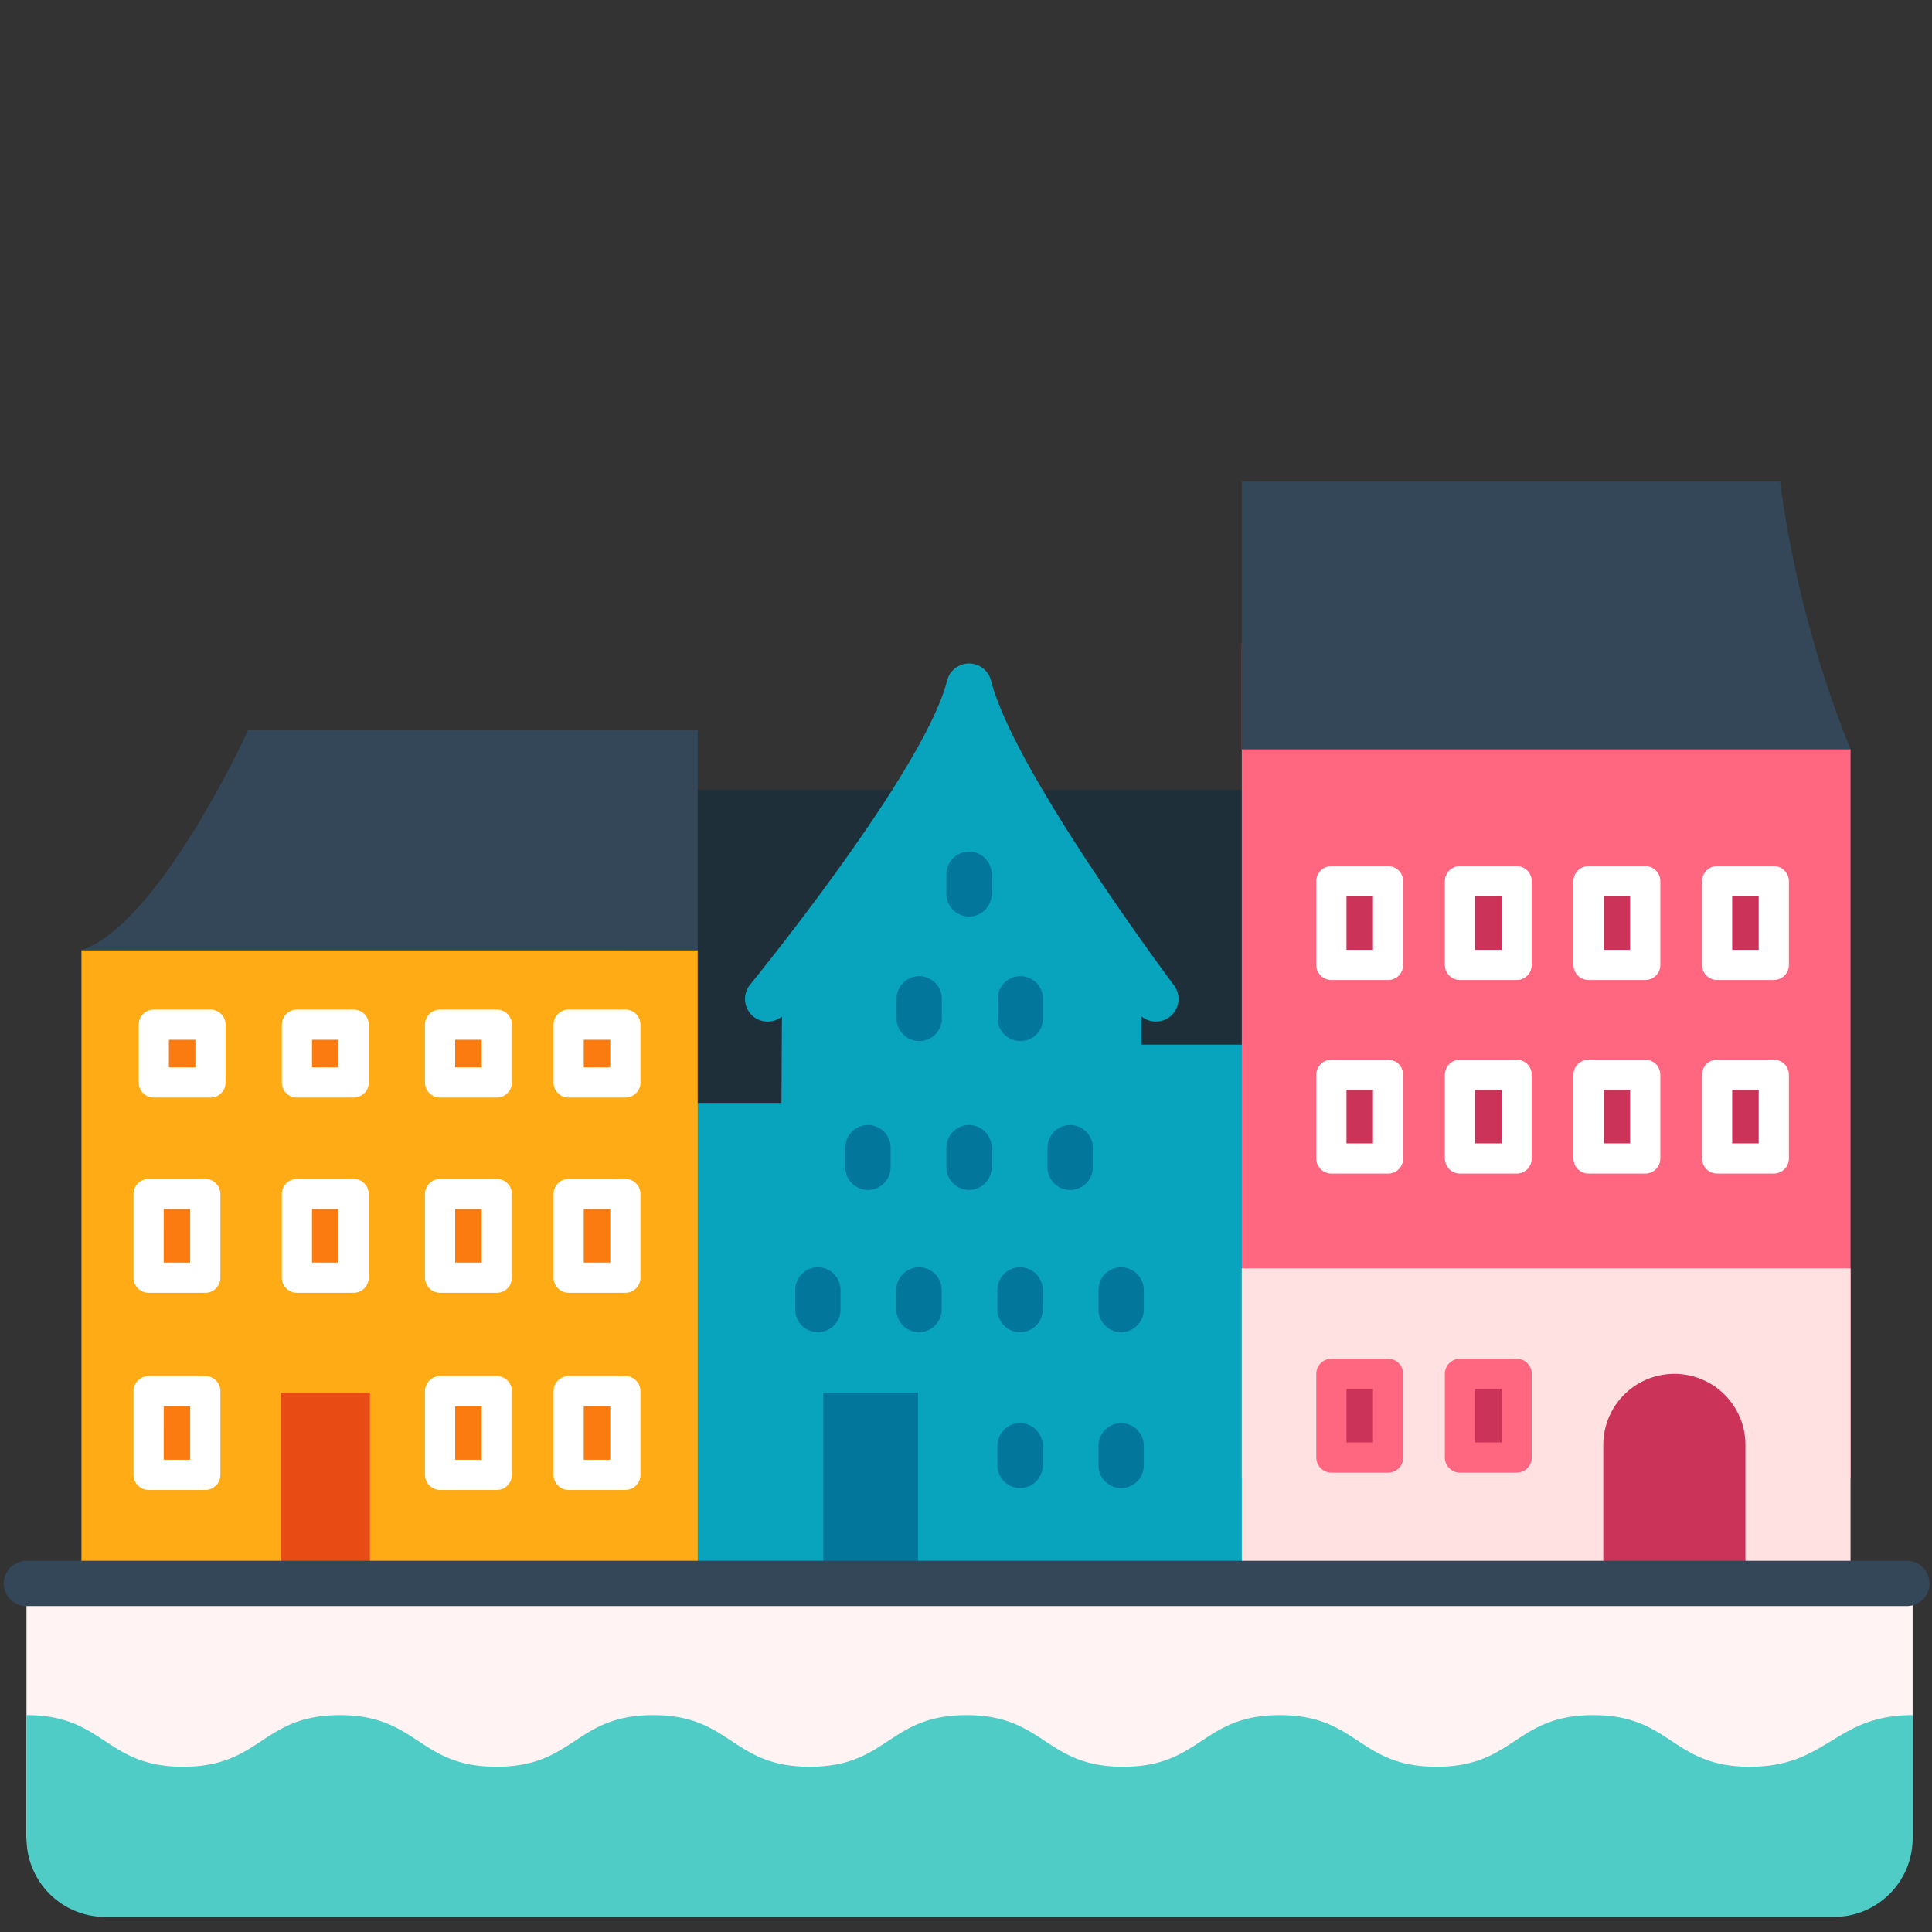 <svg id="Flat" height="512" viewBox="0 0 128 128" width="512" xmlns="http://www.w3.org/2000/svg"><rect x="0" y="0" width="128" height="128" fill="#333333" stroke="none"/><path d="m41.431 52.325h42.736v20.749h-42.736z" fill="#1e2f3a"/><path d="m75.621 69.21v-1.876a1.5 1.5 0 0 0 2.165-2.046c-.106-.141-10.592-14.141-12.129-20.2a1.5 1.5 0 0 0 -2.908 0c-1.53 6.028-12.942 20.012-13.057 20.151a1.5 1.5 0 0 0 2.113 2.107l-.032 5.728h-10.55v31.834h44v-35.698z" fill="#08a3bc"/><path d="m5.397 62.951h40.826v41.957h-40.826z" fill="#ffab15"/><path d="m10.189 67.887h3.756v3.833h-3.756z" fill="#fc7b10"/><path d="m19.673 67.887h3.756v3.833h-3.756z" fill="#fc7b10"/><path d="m29.157 67.887h3.756v3.833h-3.756z" fill="#fc7b10"/><path d="m37.675 67.887h3.756v3.833h-3.756z" fill="#fc7b10"/><path d="m9.846 79.108h3.756v5.544h-3.756z" fill="#fc7b10"/><path d="m19.673 79.108h3.756v5.544h-3.756z" fill="#fc7b10"/><path d="m29.157 79.108h3.756v5.544h-3.756z" fill="#fc7b10"/><path d="m37.675 79.108h3.756v5.544h-3.756z" fill="#fc7b10"/><path d="m29.157 92.169h3.756v5.544h-3.756z" fill="#fc7b10"/><path d="m9.846 92.169h3.756v5.544h-3.756z" fill="#fc7b10"/><path d="m37.675 92.169h3.756v5.544h-3.756z" fill="#fc7b10"/><g fill="#02779b"><path d="m54.543 92.27h6.279v12.637h-6.279z"/><path d="m60.885 88.262a1.5 1.5 0 0 1 -1.5-1.5v-1.3a1.5 1.5 0 0 1 3 0v1.3a1.5 1.5 0 0 1 -1.5 1.5z"/><path d="m67.582 88.262a1.5 1.5 0 0 1 -1.5-1.5v-1.3a1.5 1.5 0 0 1 3 0v1.3a1.5 1.5 0 0 1 -1.5 1.5z"/><path d="m74.279 88.262a1.5 1.5 0 0 1 -1.5-1.5v-1.3a1.5 1.5 0 0 1 3 0v1.3a1.5 1.5 0 0 1 -1.5 1.5z"/><path d="m57.505 78.837a1.5 1.5 0 0 1 -1.5-1.5v-1.3a1.5 1.5 0 0 1 3 0v1.3a1.5 1.5 0 0 1 -1.5 1.5z"/><path d="m64.2 78.837a1.5 1.5 0 0 1 -1.5-1.5v-1.3a1.5 1.5 0 1 1 3 0v1.3a1.5 1.5 0 0 1 -1.5 1.5z"/><path d="m70.9 78.837a1.5 1.5 0 0 1 -1.5-1.5v-1.3a1.5 1.5 0 1 1 3 0v1.3a1.5 1.5 0 0 1 -1.5 1.5z"/><path d="m60.9 68.975a1.5 1.5 0 0 1 -1.5-1.5v-1.3a1.5 1.5 0 0 1 3 0v1.3a1.5 1.5 0 0 1 -1.5 1.5z"/><path d="m67.6 68.975a1.5 1.5 0 0 1 -1.5-1.5v-1.3a1.5 1.5 0 1 1 3 0v1.3a1.5 1.5 0 0 1 -1.5 1.5z"/><path d="m64.2 60.724a1.5 1.5 0 0 1 -1.5-1.5v-1.3a1.5 1.5 0 0 1 3 0v1.3a1.5 1.5 0 0 1 -1.5 1.5z"/><path d="m67.582 98.589a1.5 1.5 0 0 1 -1.5-1.5v-1.3a1.5 1.5 0 0 1 3 0v1.3a1.5 1.5 0 0 1 -1.5 1.5z"/><path d="m74.279 98.589a1.5 1.5 0 0 1 -1.5-1.5v-1.3a1.5 1.5 0 0 1 3 0v1.3a1.5 1.5 0 0 1 -1.5 1.5z"/><path d="m54.187 88.262a1.5 1.5 0 0 1 -1.5-1.5v-1.3a1.5 1.5 0 0 1 3 0v1.3a1.5 1.5 0 0 1 -1.5 1.5z"/></g><path d="m122.603 97.908h-40.332v-55.261l36.062.102 4.27 6.898z" fill="#ff6680"/><path d="m88.208 58.384h3.756v5.544h-3.756z" fill="#cc3358"/><path d="m96.726 58.384h3.756v5.544h-3.756z" fill="#cc3358"/><path d="m105.244 58.384h3.756v5.544h-3.756z" fill="#cc3358"/><path d="m113.762 58.384h3.756v5.544h-3.756z" fill="#cc3358"/><path d="m88.208 71.208h3.756v5.544h-3.756z" fill="#cc3358"/><path d="m96.726 71.208h3.756v5.544h-3.756z" fill="#cc3358"/><path d="m105.244 71.208h3.756v5.544h-3.756z" fill="#cc3358"/><path d="m113.762 71.208h3.756v5.544h-3.756z" fill="#cc3358"/><path d="m91.964 64.928h-3.756a1 1 0 0 1 -1-1v-5.544a1 1 0 0 1 1-1h3.756a1 1 0 0 1 1 1v5.544a1 1 0 0 1 -1 1zm-2.756-2h1.756v-3.544h-1.756z" fill="#fff"/><path d="m100.482 64.928h-3.756a1 1 0 0 1 -1-1v-5.544a1 1 0 0 1 1-1h3.756a1 1 0 0 1 1 1v5.544a1 1 0 0 1 -1 1zm-2.756-2h1.756v-3.544h-1.756z" fill="#fff"/><path d="m109 64.928h-3.756a1 1 0 0 1 -1-1v-5.544a1 1 0 0 1 1-1h3.756a1 1 0 0 1 1 1v5.544a1 1 0 0 1 -1 1zm-2.756-2h1.756v-3.544h-1.756z" fill="#fff"/><path d="m117.518 64.928h-3.756a1 1 0 0 1 -1-1v-5.544a1 1 0 0 1 1-1h3.756a1 1 0 0 1 1 1v5.544a1 1 0 0 1 -1 1zm-2.756-2h1.756v-3.544h-1.756z" fill="#fff"/><path d="m91.964 77.752h-3.756a1 1 0 0 1 -1-1v-5.544a1 1 0 0 1 1-1h3.756a1 1 0 0 1 1 1v5.544a1 1 0 0 1 -1 1zm-2.756-2h1.756v-3.544h-1.756z" fill="#fff"/><path d="m100.482 77.752h-3.756a1 1 0 0 1 -1-1v-5.544a1 1 0 0 1 1-1h3.756a1 1 0 0 1 1 1v5.544a1 1 0 0 1 -1 1zm-2.756-2h1.756v-3.544h-1.756z" fill="#fff"/><path d="m109 77.752h-3.756a1 1 0 0 1 -1-1v-5.544a1 1 0 0 1 1-1h3.756a1 1 0 0 1 1 1v5.544a1 1 0 0 1 -1 1zm-2.756-2h1.756v-3.544h-1.756z" fill="#fff"/><path d="m117.518 77.752h-3.756a1 1 0 0 1 -1-1v-5.544a1 1 0 0 1 1-1h3.756a1 1 0 0 1 1 1v5.544a1 1 0 0 1 -1 1zm-2.756-2h1.756v-3.544h-1.756z" fill="#fff"/><path d="m82.271 84.031h40.332v20.877h-40.332z" fill="#ffe1e1"/><path d="m110.931 91.023a4.709 4.709 0 0 1 4.709 4.709v9.176a0 0 0 0 1 0 0h-9.418a0 0 0 0 1 0 0v-9.176a4.709 4.709 0 0 1 4.709-4.709z" fill="#cc3358"/><path d="m88.208 91.023h3.756v5.544h-3.756z" fill="#cc3358"/><path d="m91.964 97.566h-3.756a1 1 0 0 1 -1-1v-5.543a1 1 0 0 1 1-1h3.756a1 1 0 0 1 1 1v5.543a1 1 0 0 1 -1 1zm-2.756-2h1.756v-3.543h-1.756z" fill="#ff6680"/><path d="m96.726 91.023h3.756v5.544h-3.756z" fill="#cc3358"/><path d="m100.482 97.566h-3.756a1 1 0 0 1 -1-1v-5.543a1 1 0 0 1 1-1h3.756a1 1 0 0 1 1 1v5.543a1 1 0 0 1 -1 1zm-2.756-2h1.756v-3.543h-1.756z" fill="#ff6680"/><path d="m19.593 103.908h3.915v-10.638h-3.915z" fill="#fff"/><path d="m13.945 72.719h-3.756a1 1 0 0 1 -1-1v-3.832a1 1 0 0 1 1-1h3.756a1 1 0 0 1 1 1v3.832a1 1 0 0 1 -1 1zm-2.756-2h1.756v-1.832h-1.756z" fill="#fff"/><path d="m23.429 72.719h-3.756a1 1 0 0 1 -1-1v-3.832a1 1 0 0 1 1-1h3.756a1 1 0 0 1 1 1v3.832a1 1 0 0 1 -1 1zm-2.756-2h1.756v-1.832h-1.756z" fill="#fff"/><path d="m32.913 72.719h-3.756a1 1 0 0 1 -1-1v-3.832a1 1 0 0 1 1-1h3.756a1 1 0 0 1 1 1v3.832a1 1 0 0 1 -1 1zm-2.756-2h1.756v-1.832h-1.756z" fill="#fff"/><path d="m41.431 72.719h-3.756a1 1 0 0 1 -1-1v-3.832a1 1 0 0 1 1-1h3.756a1 1 0 0 1 1 1v3.832a1 1 0 0 1 -1 1zm-2.756-2h1.756v-1.832h-1.756z" fill="#fff"/><path d="m13.6 85.651h-3.754a1 1 0 0 1 -1-1v-5.543a1 1 0 0 1 1-1h3.754a1 1 0 0 1 1 1v5.543a1 1 0 0 1 -1 1zm-2.755-2h1.755v-3.543h-1.754z" fill="#fff"/><path d="m23.429 85.651h-3.756a1 1 0 0 1 -1-1v-5.543a1 1 0 0 1 1-1h3.756a1 1 0 0 1 1 1v5.543a1 1 0 0 1 -1 1zm-2.756-2h1.756v-3.543h-1.756z" fill="#fff"/><path d="m32.913 85.651h-3.756a1 1 0 0 1 -1-1v-5.543a1 1 0 0 1 1-1h3.756a1 1 0 0 1 1 1v5.543a1 1 0 0 1 -1 1zm-2.756-2h1.756v-3.543h-1.756z" fill="#fff"/><path d="m41.431 85.651h-3.756a1 1 0 0 1 -1-1v-5.543a1 1 0 0 1 1-1h3.756a1 1 0 0 1 1 1v5.543a1 1 0 0 1 -1 1zm-2.756-2h1.756v-3.543h-1.756z" fill="#fff"/><path d="m32.913 98.713h-3.756a1 1 0 0 1 -1-1v-5.544a1 1 0 0 1 1-1h3.756a1 1 0 0 1 1 1v5.544a1 1 0 0 1 -1 1zm-2.756-2h1.756v-3.544h-1.756z" fill="#fff"/><path d="m13.6 98.713h-3.754a1 1 0 0 1 -1-1v-5.544a1 1 0 0 1 1-1h3.754a1 1 0 0 1 1 1v5.544a1 1 0 0 1 -1 1zm-2.755-2h1.755v-3.544h-1.754z" fill="#fff"/><path d="m41.431 98.713h-3.756a1 1 0 0 1 -1-1v-5.544a1 1 0 0 1 1-1h3.756a1 1 0 0 1 1 1v5.544a1 1 0 0 1 -1 1zm-2.756-2h1.756v-3.544h-1.756z" fill="#fff"/><path d="m18.593 92.27h5.915v12.637h-5.915z" fill="#e84b13"/><path d="m5.4 62.951h40.823v-14.592h-29.776s-5.836 12.819-11.047 14.592z" fill="#334759"/><path d="m117.934 31.9h-35.663v17.747h40.329a73.891 73.891 0 0 1 -4.666-17.747z" fill="#334759"/><path d="m1.757 104.825h124.96a0 0 0 0 1 0 0v16.821a1.687 1.687 0 0 1 -1.687 1.687h-121.53a1.746 1.746 0 0 1 -1.746-1.746v-16.762a0 0 0 0 1 .003 0z" fill="#fff3f3"/><path d="m126.717 113.632c-5.188 0-5.6 3.42-10.786 3.42s-5.189-3.42-10.379-3.42-5.19 3.42-10.38 3.42-5.189-3.42-10.379-3.42-5.19 3.42-10.38 3.42-5.19-3.42-10.38-3.42-5.19 3.42-10.38 3.42-5.19-3.42-10.38-3.42-5.189 3.42-10.378 3.42-5.191-3.42-10.381-3.42-5.189 3.42-10.379 3.42-5.189-3.42-10.377-3.42v8.084a5.207 5.207 0 0 0 5.184 5.284h114.591a5.206 5.206 0 0 0 5.184-5.284z" fill="#50ccc6"/><path d="m126.333 106.408h-124.583a1.5 1.5 0 0 1 0-3h124.583a1.5 1.5 0 0 1 0 3z" fill="#334759"/></svg>